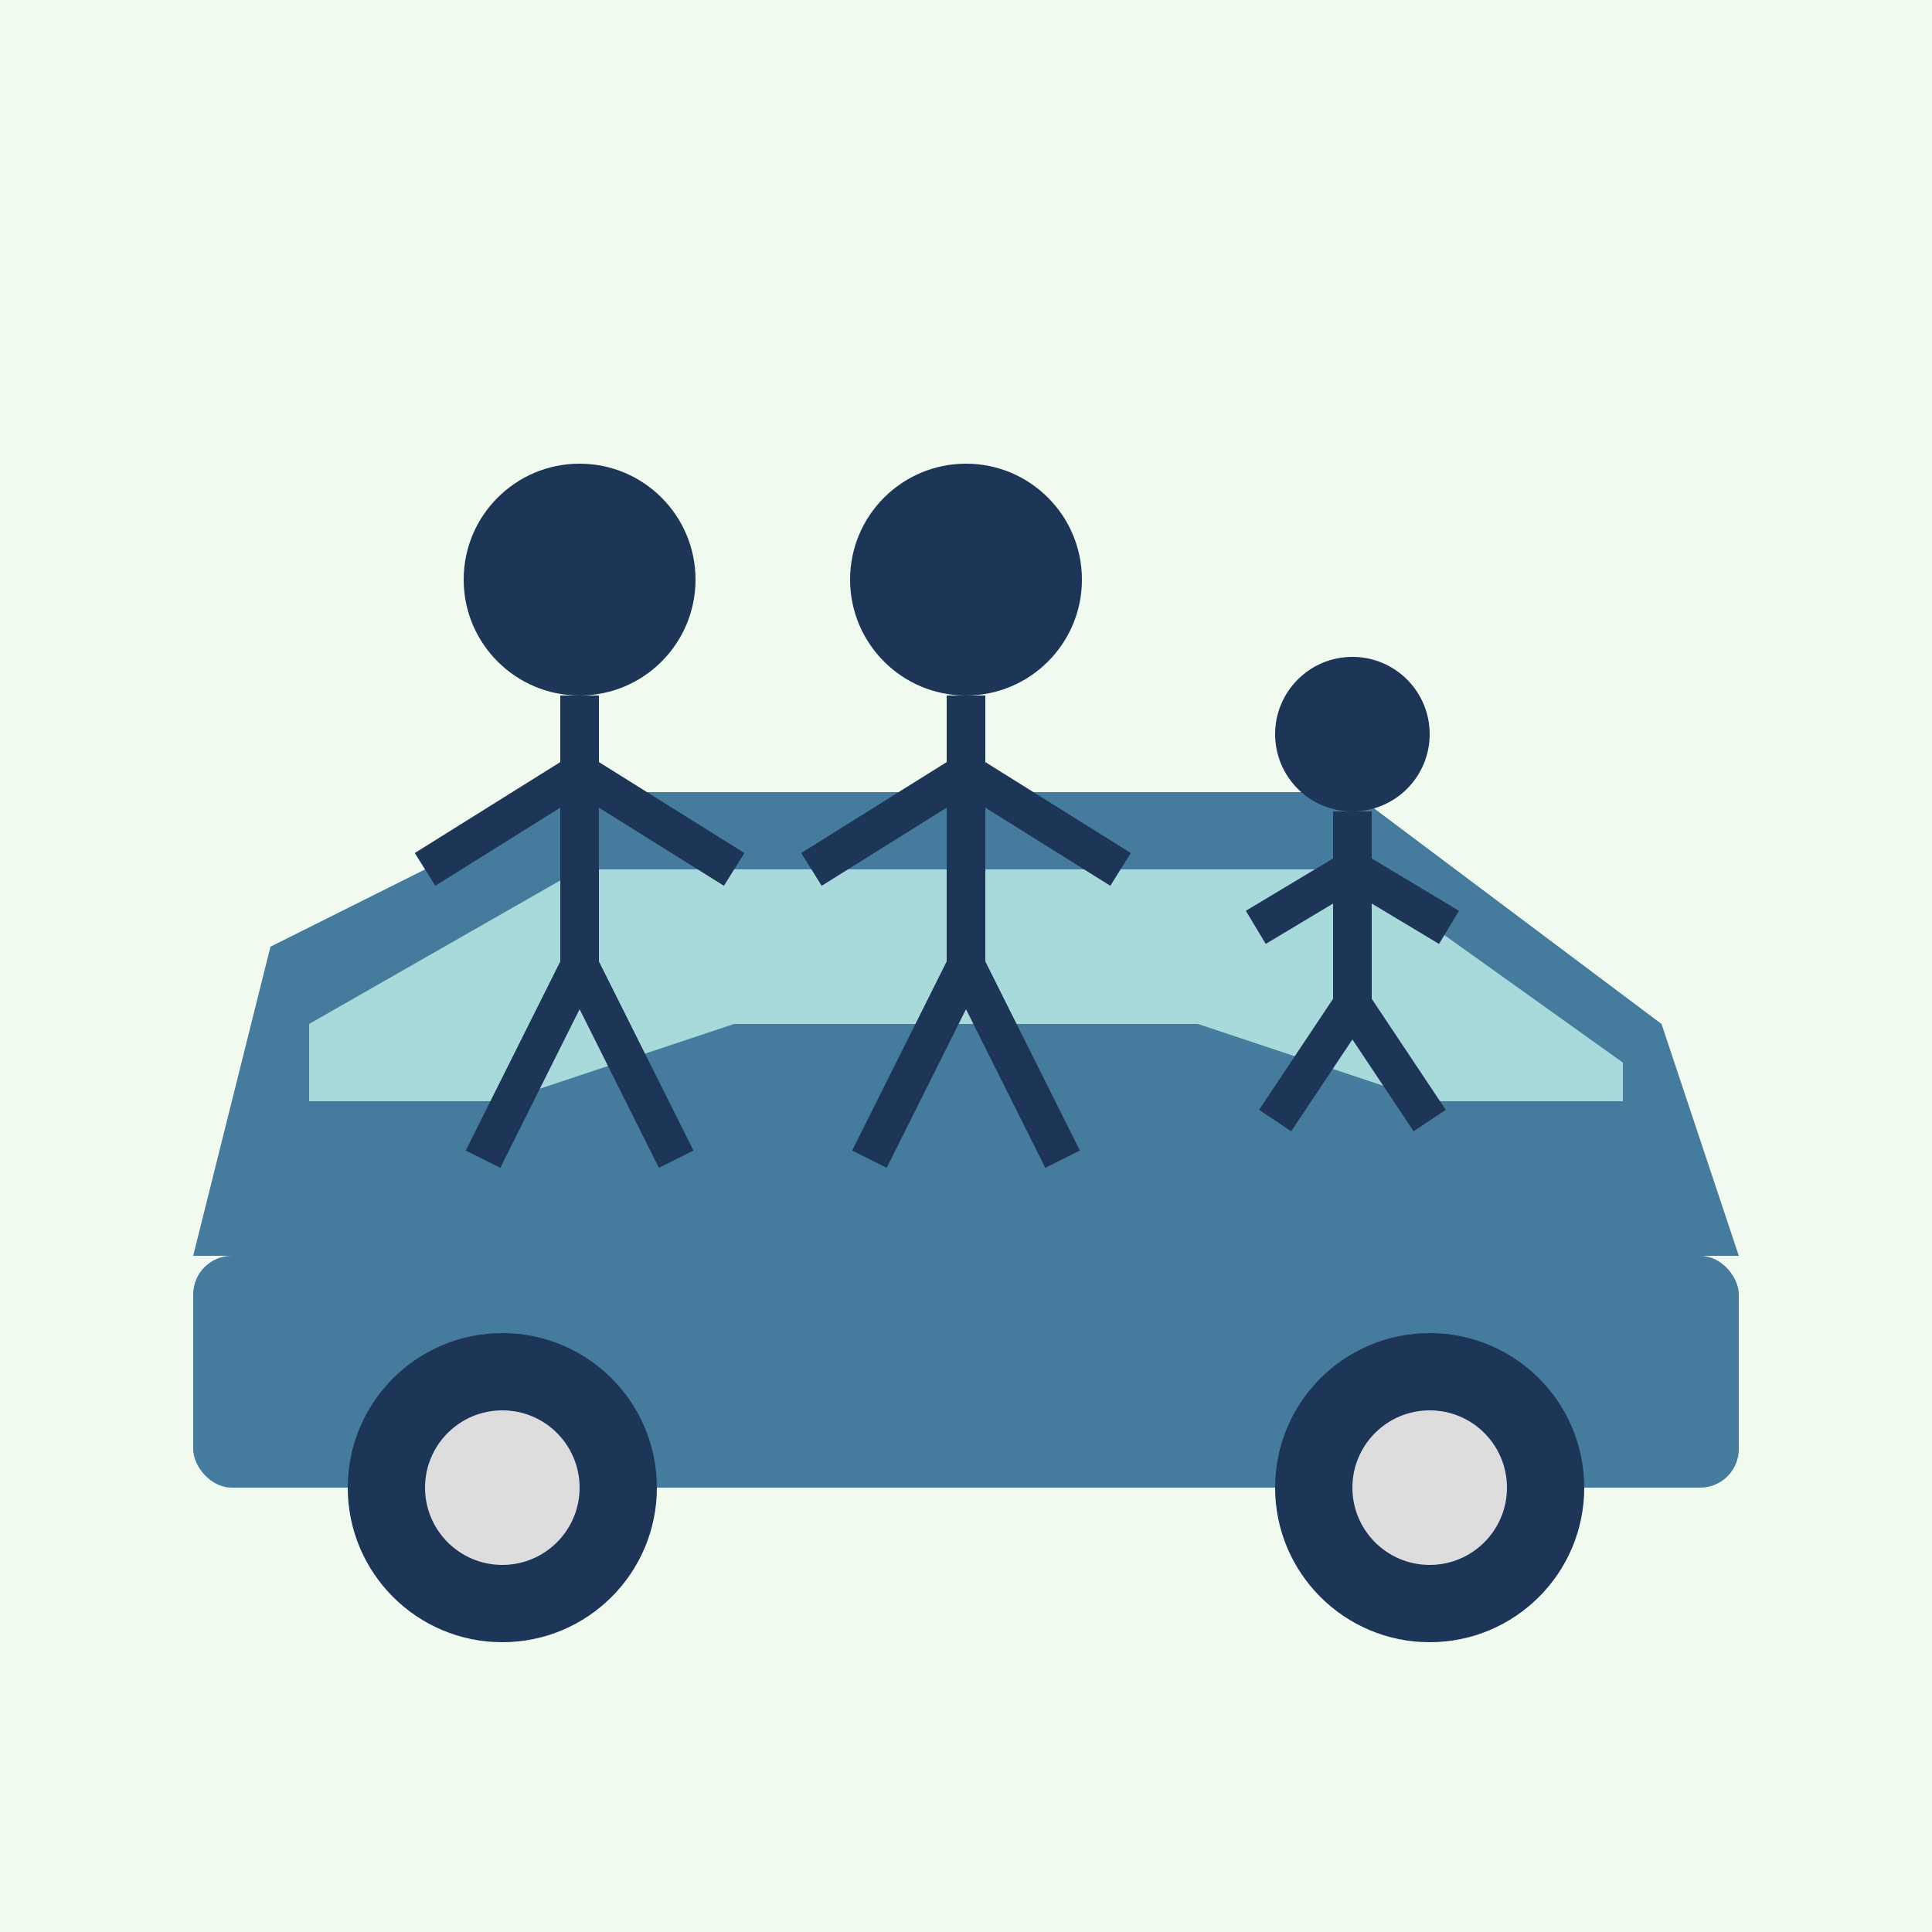 <svg xmlns="http://www.w3.org/2000/svg" width="100" height="100" viewBox="0 0 100 100">
  <defs>
    <style>
      .bg {
        fill: #f1faee;
      }
      .car {
        fill: #457b9d;
      }
      .window {
        fill: #a8dadc;
      }
      .wheel {
        fill: #1d3557;
      }
      .rim {
        fill: #ddd;
      }
    </style>
  </defs>
  
  <!-- Background -->
  <rect class="bg" width="100" height="100" />
  
  <!-- Car -->
  <g transform="translate(50, 65) scale(0.4)">
    <!-- Car Body (SUV style) -->
    <path class="car" d="M-100,0 L-90,-40 L-50,-60 L50,-60 L90,-30 L100,0 Z" />
    <rect class="car" x="-100" y="0" width="200" height="30" rx="5" />
    
    <!-- Windows -->
    <path class="window" d="M-85,-30 L-50,-50 L50,-50 L85,-25 L85,-20 L60,-20 L30,-30 L-30,-30 L-60,-20 L-85,-20 Z" />
    
    <!-- Wheels -->
    <circle class="wheel" cx="-60" cy="30" r="20" />
    <circle class="rim" cx="-60" cy="30" r="10" />
    <circle class="wheel" cx="60" cy="30" r="20" />
    <circle class="rim" cx="60" cy="30" r="10" />
  </g>
  
  <!-- Family (stick figures) -->
  <g transform="translate(30, 30)">
    <!-- Adult 1 -->
    <circle fill="#1d3557" cx="0" cy="0" r="6" />
    <line x1="0" y1="6" x2="0" y2="20" stroke="#1d3557" stroke-width="2" />
    <line x1="0" y1="10" x2="-8" y2="15" stroke="#1d3557" stroke-width="2" />
    <line x1="0" y1="10" x2="8" y2="15" stroke="#1d3557" stroke-width="2" />
    <line x1="0" y1="20" x2="-5" y2="30" stroke="#1d3557" stroke-width="2" />
    <line x1="0" y1="20" x2="5" y2="30" stroke="#1d3557" stroke-width="2" />
    
    <!-- Adult 2 -->
    <circle fill="#1d3557" cx="20" cy="0" r="6" />
    <line x1="20" y1="6" x2="20" y2="20" stroke="#1d3557" stroke-width="2" />
    <line x1="20" y1="10" x2="12" y2="15" stroke="#1d3557" stroke-width="2" />
    <line x1="20" y1="10" x2="28" y2="15" stroke="#1d3557" stroke-width="2" />
    <line x1="20" y1="20" x2="15" y2="30" stroke="#1d3557" stroke-width="2" />
    <line x1="20" y1="20" x2="25" y2="30" stroke="#1d3557" stroke-width="2" />
    
    <!-- Child -->
    <circle fill="#1d3557" cx="40" cy="8" r="4" />
    <line x1="40" y1="12" x2="40" y2="22" stroke="#1d3557" stroke-width="2" />
    <line x1="40" y1="15" x2="35" y2="18" stroke="#1d3557" stroke-width="2" />
    <line x1="40" y1="15" x2="45" y2="18" stroke="#1d3557" stroke-width="2" />
    <line x1="40" y1="22" x2="36" y2="28" stroke="#1d3557" stroke-width="2" />
    <line x1="40" y1="22" x2="44" y2="28" stroke="#1d3557" stroke-width="2" />
  </g>
</svg>